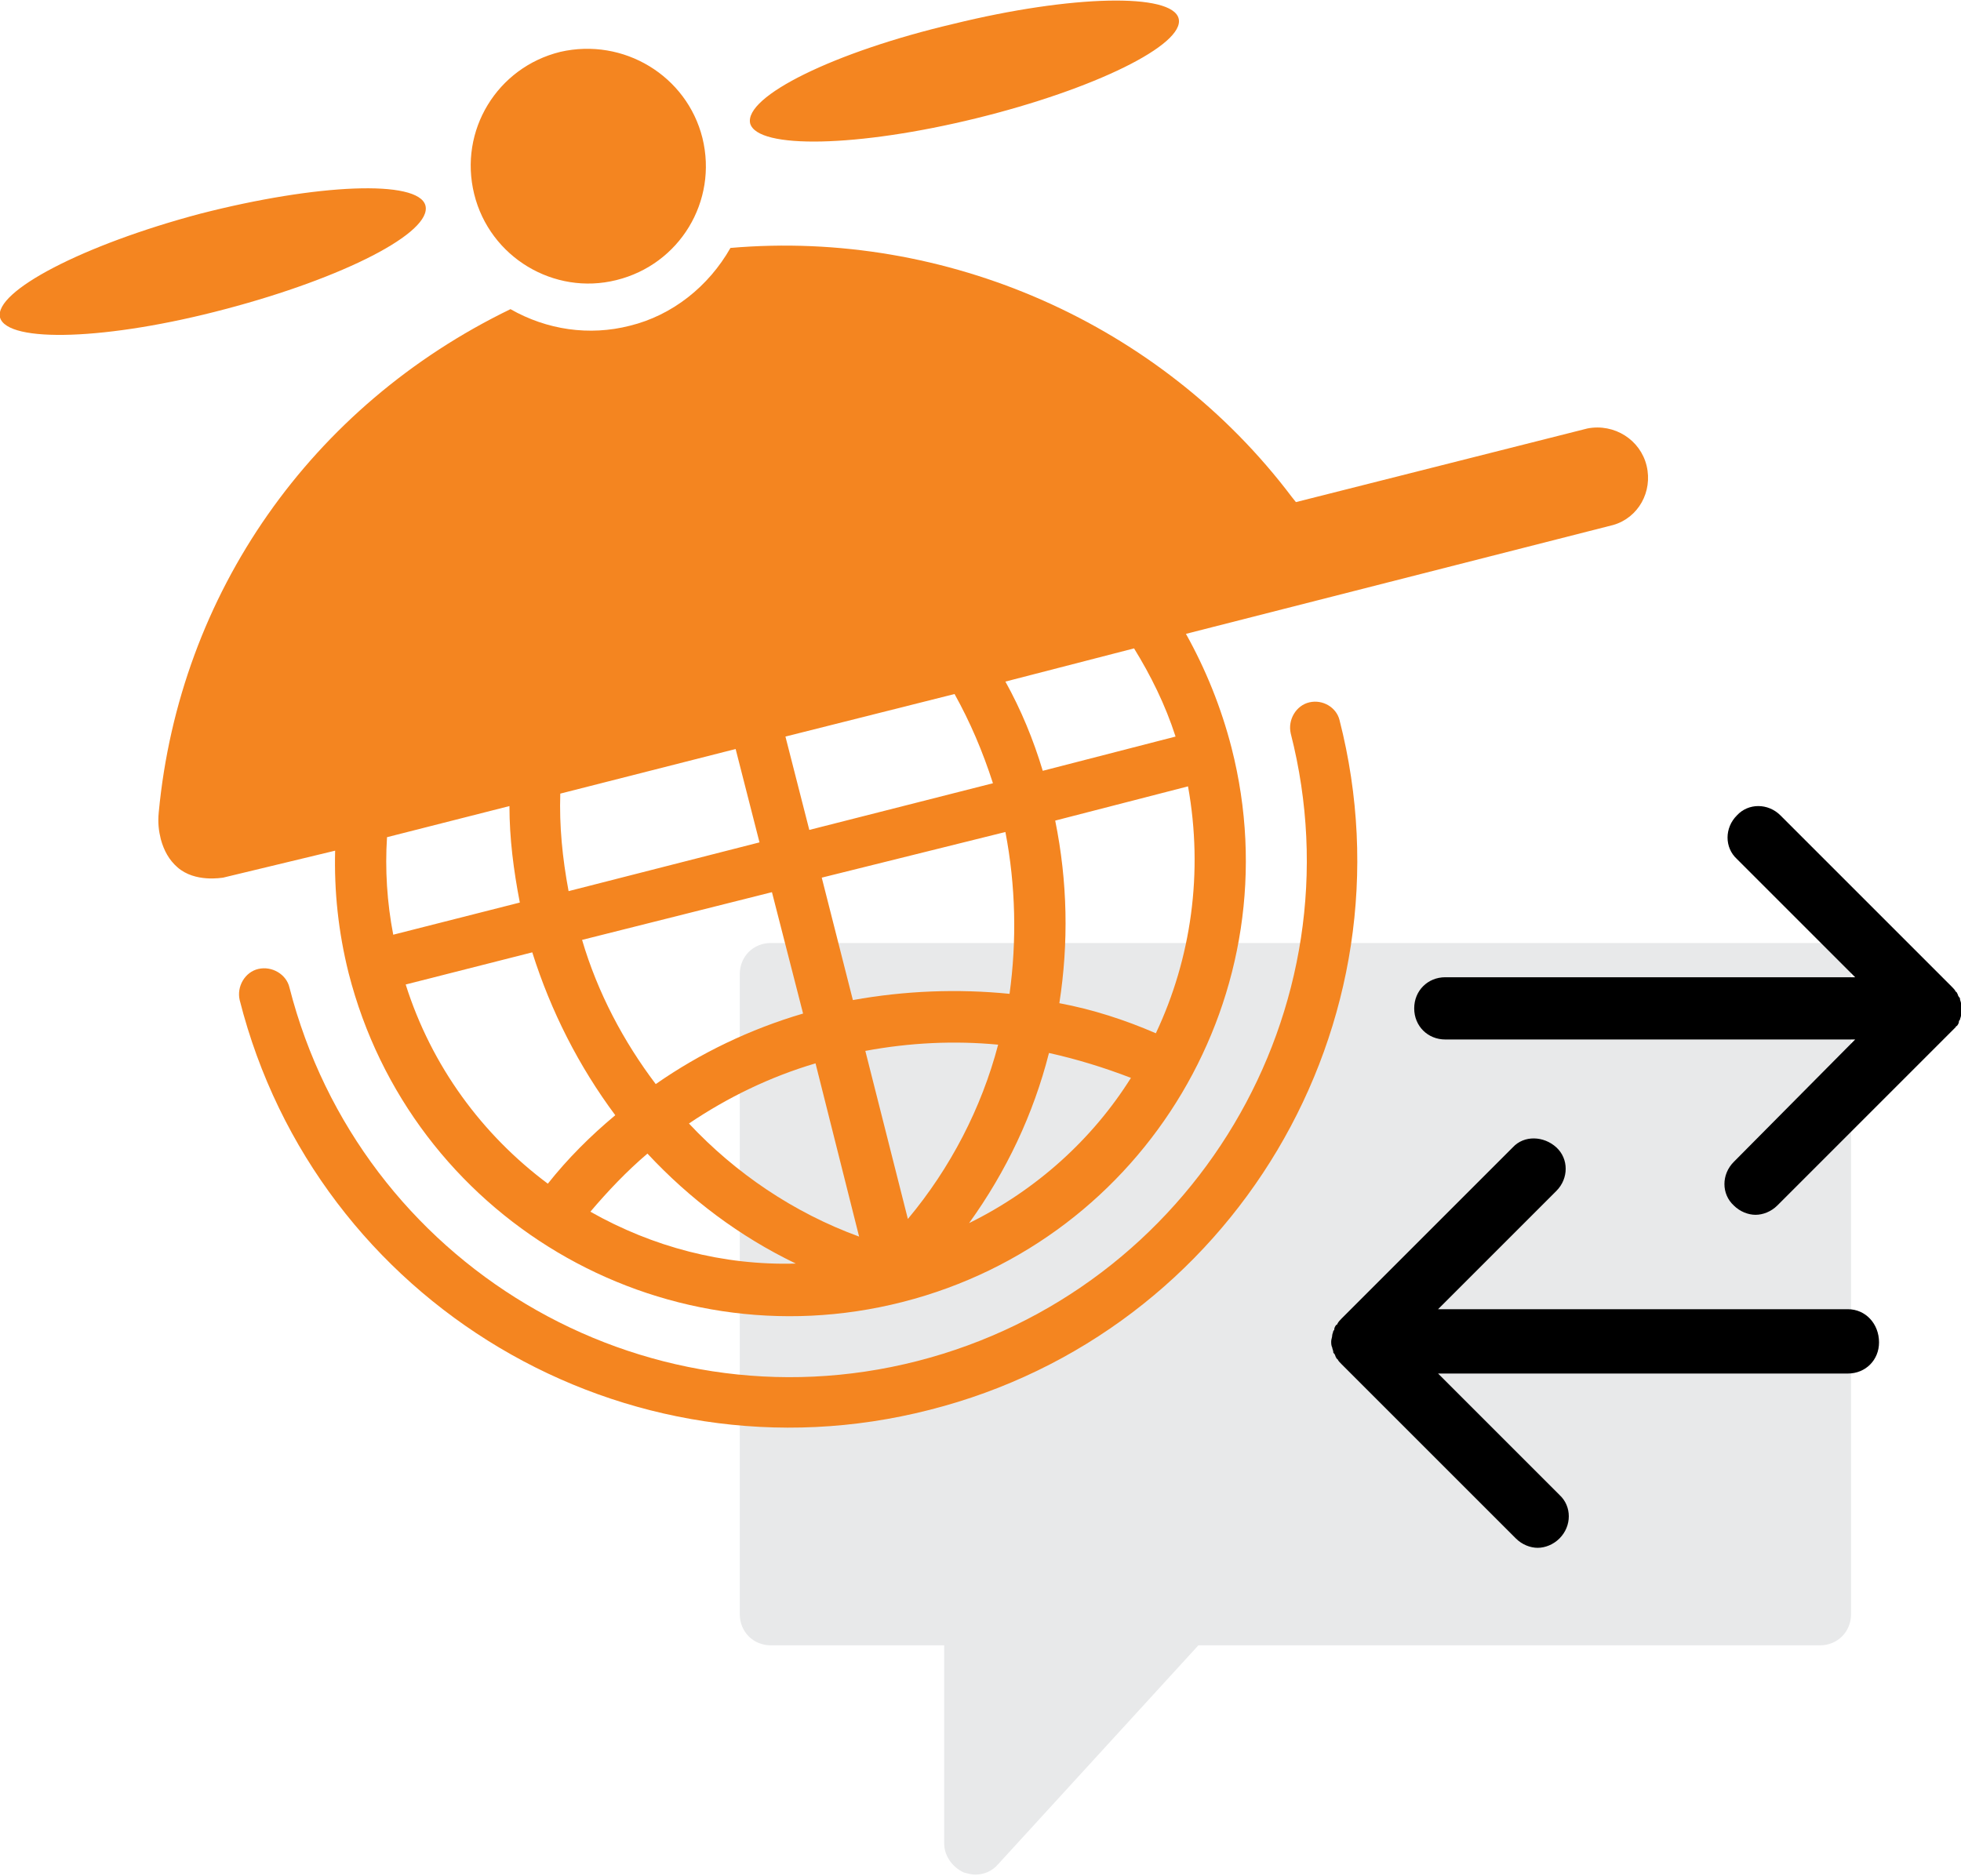 <svg xmlns="http://www.w3.org/2000/svg" viewBox="0 0 189 180.8"><style>.st1{fill:#f48520}</style><path d="M175.5 90.9H74.3c-1.7 0-3 1.3-3 3v61.7c0 1.7 1.3 3 3 3H91v19.1c0 1.2.8 2.3 1.9 2.8.4.1.7.2 1.1.2.8 0 1.6-.3 2.2-1l19.3-21.1h59.9c1.7 0 3-1.3 3-3V93.9c.1-1.6-1.3-3-2.9-3z" fill="#e8e9ea"/><path d="M188.5 99s0-.1.1-.1c.1-.1.2-.3.2-.4 0-.1 0-.1.1-.2 0-.1.1-.3.1-.4 0-.2.1-.4.1-.6s0-.4-.1-.6c0-.1-.1-.3-.1-.4 0-.1 0-.1-.1-.2s-.1-.3-.2-.4c0 0 0-.1-.1-.1-.1-.2-.2-.3-.4-.5l-16.5-16.5c-1.2-1.2-3.1-1.2-4.2 0-1.2 1.2-1.2 3.1 0 4.2l11.4 11.4h-39.5c-1.7 0-3 1.3-3 3s1.3 3 3 3h39.5L167.1 112c-1.2 1.2-1.2 3.1 0 4.2.6.6 1.4.9 2.1.9s1.5-.3 2.1-.9l16.8-16.8.4-.4zM178.1 126.2h-39.5l11.4-11.4c1.2-1.2 1.2-3.1 0-4.2s-3.1-1.2-4.2 0l-16.5 16.5c-.1.1-.3.3-.4.5 0 0 0 .1-.1.1-.1.1-.2.3-.2.4 0 .1 0 .1-.1.2 0 .1-.1.3-.1.4 0 .2-.1.4-.1.6s0 .4.1.6c0 .1.1.3.1.4 0 .1 0 .1.1.2s.1.3.2.4c0 0 0 .1.1.1.1.2.2.3.4.5l16.8 16.8c.6.6 1.4.9 2.1.9s1.5-.3 2.1-.9c1.2-1.2 1.2-3.1 0-4.2l-11.7-11.7h39.5c1.7 0 3-1.3 3-3 0-1.8-1.3-3.2-3-3.2z"/><g><path class="st1" d="M126.2 67.7c-1.3.3-2.1 1.7-1.8 3 6.8 26.6-9.4 53.7-36 60.5-26.6 6.8-53.7-9.4-60.5-36-.3-1.3-1.7-2.1-3-1.8-1.3.3-2.1 1.7-1.8 3 7.4 29.2 37.2 47 66.5 39.5 29.2-7.4 47-37.2 39.5-66.5-.3-1.2-1.6-2-2.9-1.7z"/><path class="st1" d="M158.7 44.9c-.6-2.5-3.1-4.1-5.7-3.6l-28.1 7.1-.4-.5c-12.6-16.7-33.3-25.8-54.1-24-2.1 3.7-5.6 6.5-9.7 7.5-3.9 1-8 .4-11.5-1.6C30 39.1 17.3 57.2 15.3 78.3c-.1 1 0 1.8.2 2.6.3 1.1.8 2 1.6 2.7 1.7 1.5 4.3 1 4.4 1L32.3 82c-.1 3.9.3 7.8 1.3 11.8 6 23.5 29.9 37.7 53.4 31.7 23.5-6 37.7-29.9 31.7-53.4-1-3.9-2.5-7.6-4.4-11l41.2-10.5c2.4-.7 3.8-3.2 3.2-5.7zm-63 30.6L78 80l-2.3-9L92 66.9c1.5 2.7 2.7 5.5 3.7 8.6zm1.2 4.7c1 5.2 1.1 10.5.4 15.6-5-.5-10.1-.3-15.1.6l-3-11.8 17.7-4.4zM54 76.5l16.9-4.3 2.3 9-18.4 4.7c-.6-3.2-.9-6.3-.8-9.4zM74.4 86l3 11.7c-5.1 1.5-9.9 3.8-14.2 6.8-3.1-4.1-5.6-8.8-7.1-13.9L74.4 86zm-37.1-5.3l11.8-3c0 3.1.4 6.2 1 9.3l-12.2 3.1c-.6-3.1-.8-6.3-.6-9.4zm15.5 33.4c-6.3-4.7-11.2-11.3-13.7-19.2l12.2-3.1c1.8 5.7 4.5 11 8 15.7-2.4 2-4.6 4.2-6.5 6.6zm4.1 2.7c1.7-2 3.5-3.9 5.5-5.6 4.1 4.4 8.9 8 14.3 10.6-7 .2-13.8-1.6-19.8-5zm9.5-8.5c3.7-2.5 7.8-4.5 12.2-5.8l4.2 16.7c-6.3-2.3-11.9-6.1-16.4-10.9zm17-7c4.3-.8 8.6-1 12.8-.6-1.6 6.1-4.6 11.9-8.7 16.8l-4.1-16.2zm10 16.6c3.6-5 6.2-10.5 7.7-16.4 2.7.6 5.3 1.4 7.9 2.4-3.7 5.9-9.1 10.8-15.6 14zm18-18.3c-3-1.3-6.1-2.3-9.3-2.9.9-5.8.8-11.7-.4-17.6l12.8-3.3c1.5 8.3.3 16.6-3.1 23.8zm1.9-28.6l-12.8 3.3c-.9-3-2.1-5.9-3.6-8.6l12.4-3.2c1.6 2.6 3 5.4 4 8.5z"/><path class="st1" d="M59.4 27c6.1-1.5 9.8-7.6 8.3-13.7-1.5-6-7.6-9.7-13.7-8.3-6.1 1.5-9.8 7.6-8.3 13.7s7.7 9.8 13.7 8.3zM94.1 11.4c11.4-2.8 20.1-7.1 19.5-9.6-.6-2.5-10.3-2.3-21.7.5-11.5 2.7-20.2 7-19.6 9.6.7 2.5 10.4 2.3 21.8-.5zM41 19.8c-.7-2.5-10.4-2.1-21.7.8C8 23.6-.6 28.1 0 30.6c.7 2.5 10.4 2.2 21.7-.8 11.4-3 20-7.4 19.3-10z"/></g></svg>